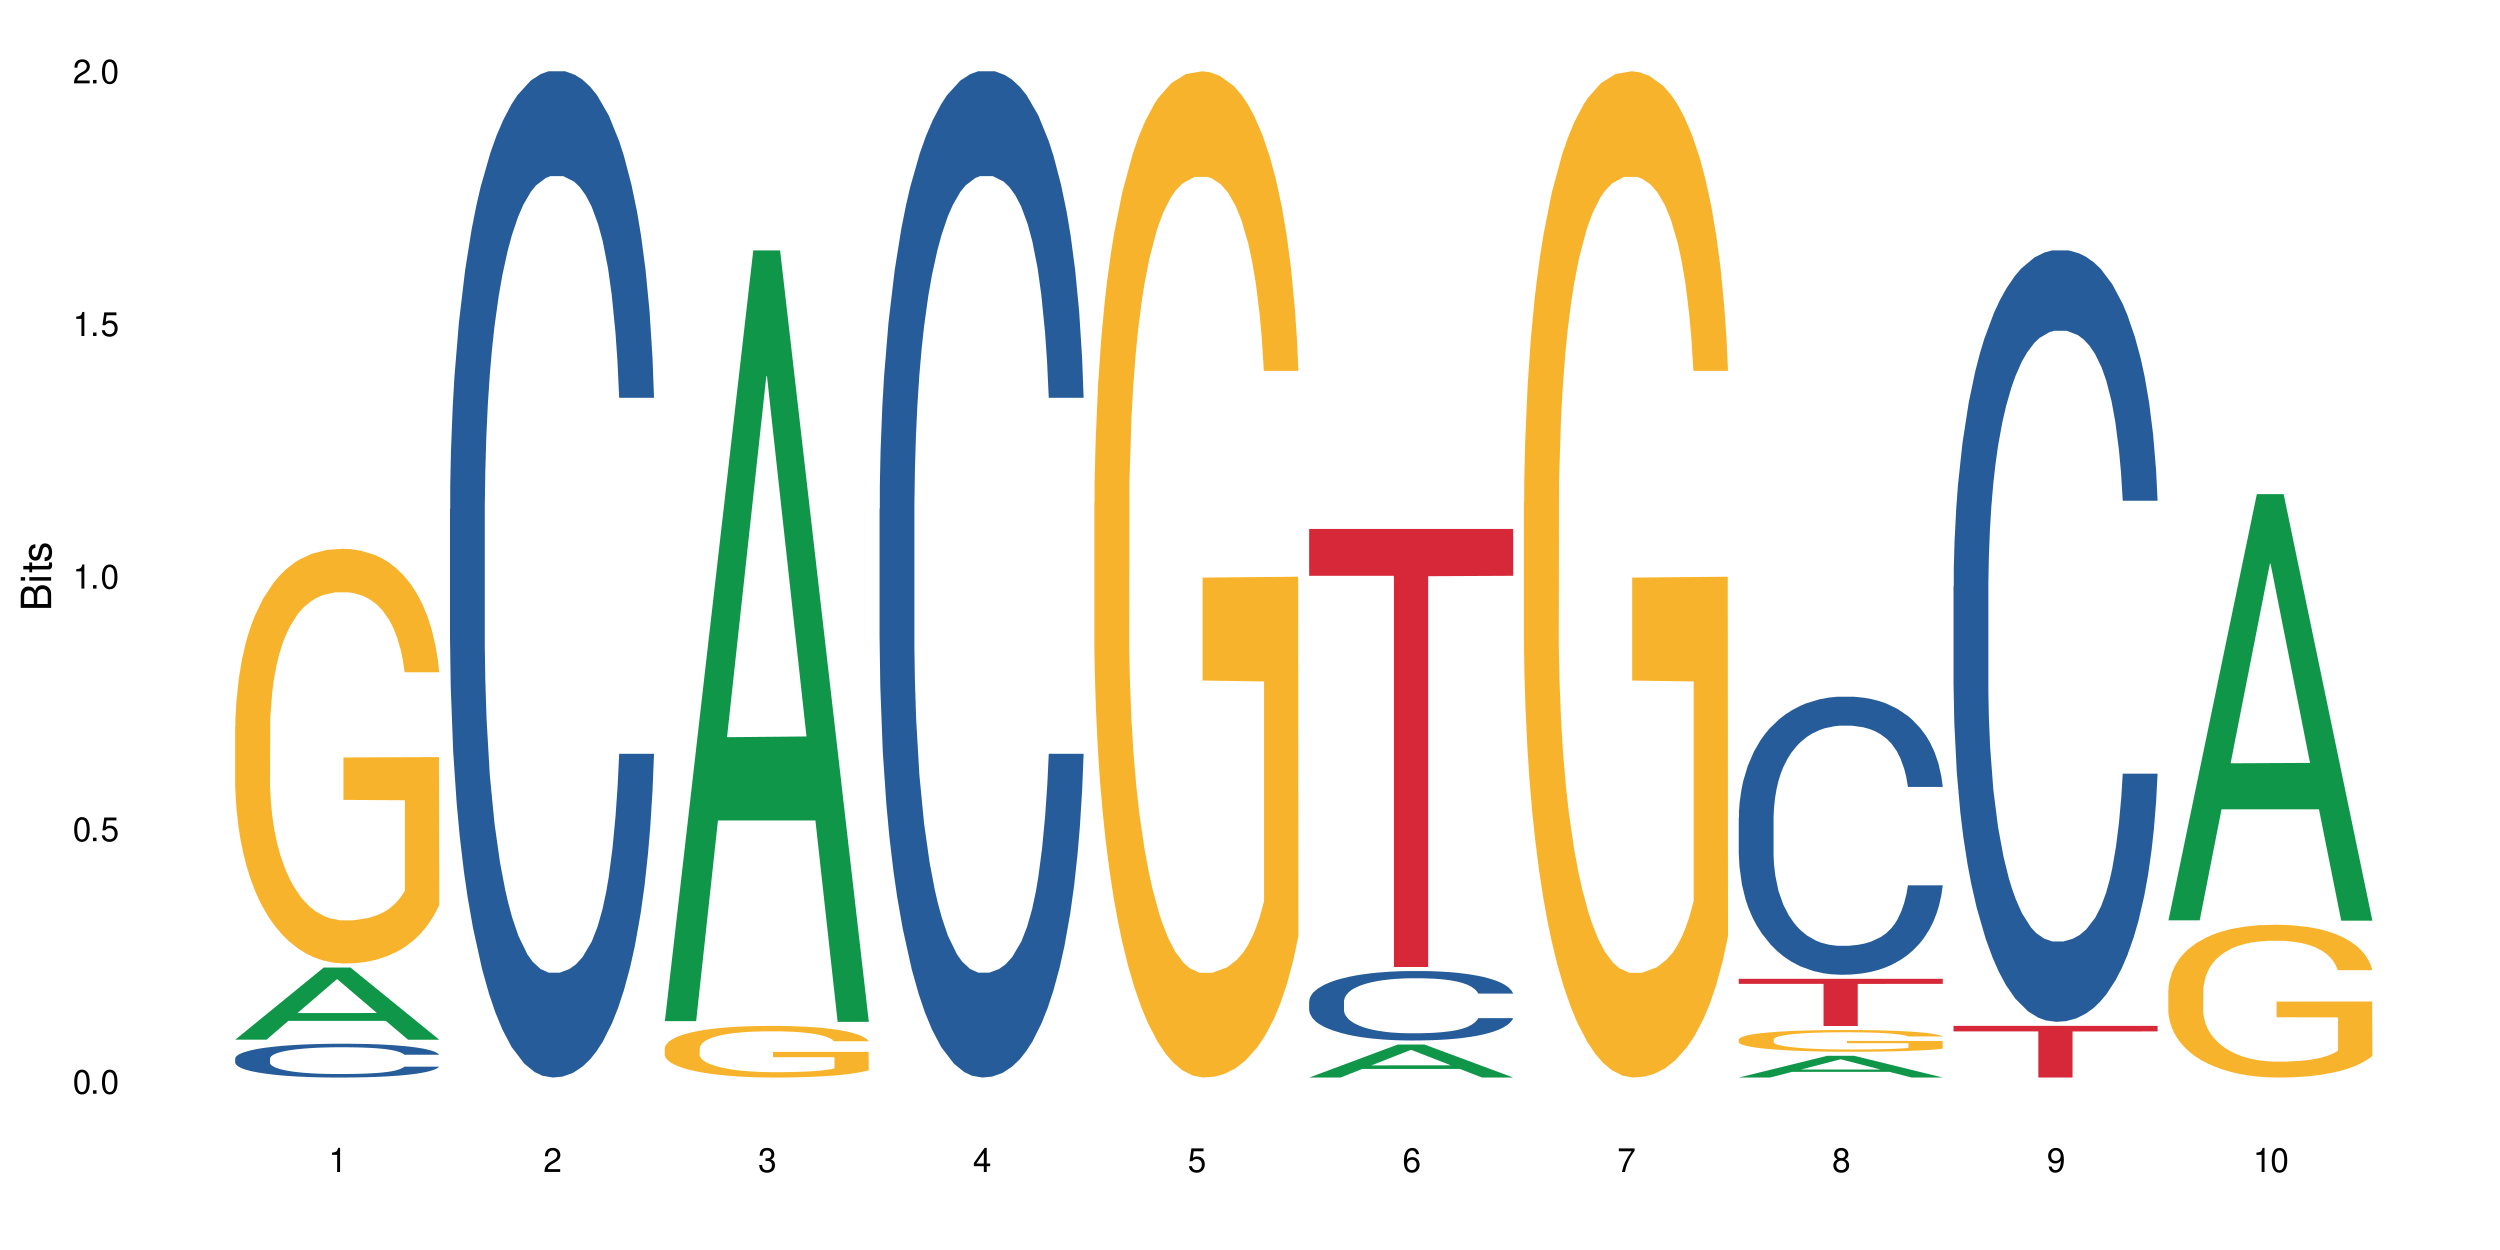 <?xml version="1.0" encoding="UTF-8"?>
<svg xmlns="http://www.w3.org/2000/svg" xmlns:xlink="http://www.w3.org/1999/xlink" width="720" height="360" viewBox="0 0 720 360">
<defs>
<g>
<g id="glyph-0-0">
</g>
<g id="glyph-0-1">
<path d="M 2.641 -6.938 C 2 -6.938 1.422 -6.656 1.078 -6.172 C 0.641 -5.562 0.406 -4.641 0.406 -3.359 C 0.406 -1.016 1.188 0.219 2.641 0.219 C 4.078 0.219 4.859 -1.016 4.859 -3.297 C 4.859 -4.641 4.656 -5.547 4.203 -6.172 C 3.844 -6.656 3.281 -6.938 2.641 -6.938 Z M 2.641 -6.188 C 3.547 -6.188 4 -5.25 4 -3.375 C 4 -1.406 3.562 -0.484 2.625 -0.484 C 1.734 -0.484 1.281 -1.438 1.281 -3.344 C 1.281 -5.25 1.734 -6.188 2.641 -6.188 Z M 2.641 -6.188 "/>
</g>
<g id="glyph-0-2">
<path d="M 1.828 -1 L 0.828 -1 L 0.828 0 L 1.828 0 Z M 1.828 -1 "/>
</g>
<g id="glyph-0-3">
<path d="M 4.562 -6.797 L 1.062 -6.797 L 0.547 -3.094 L 1.328 -3.094 C 1.719 -3.562 2.047 -3.734 2.578 -3.734 C 3.484 -3.734 4.062 -3.109 4.062 -2.094 C 4.062 -1.125 3.484 -0.531 2.578 -0.531 C 1.828 -0.531 1.375 -0.906 1.188 -1.672 L 0.328 -1.672 C 0.453 -1.109 0.547 -0.844 0.75 -0.594 C 1.125 -0.078 1.828 0.219 2.594 0.219 C 3.969 0.219 4.922 -0.781 4.922 -2.219 C 4.922 -3.562 4.031 -4.484 2.719 -4.484 C 2.25 -4.484 1.859 -4.359 1.469 -4.062 L 1.734 -5.969 L 4.562 -5.969 Z M 4.562 -6.797 "/>
</g>
<g id="glyph-0-4">
<path d="M 2.484 -4.938 L 2.484 0 L 3.328 0 L 3.328 -6.938 L 2.766 -6.938 C 2.469 -5.875 2.281 -5.734 0.984 -5.562 L 0.984 -4.938 Z M 2.484 -4.938 "/>
</g>
<g id="glyph-0-5">
<path d="M 4.859 -0.828 L 1.281 -0.828 C 1.359 -1.406 1.672 -1.781 2.5 -2.281 L 3.469 -2.828 C 4.406 -3.344 4.906 -4.062 4.906 -4.906 C 4.906 -5.484 4.672 -6.031 4.266 -6.406 C 3.859 -6.766 3.375 -6.938 2.719 -6.938 C 1.859 -6.938 1.219 -6.625 0.844 -6.031 C 0.609 -5.672 0.5 -5.234 0.484 -4.531 L 1.328 -4.531 C 1.359 -5.016 1.406 -5.281 1.531 -5.516 C 1.75 -5.938 2.188 -6.203 2.703 -6.203 C 3.469 -6.203 4.031 -5.641 4.031 -4.891 C 4.031 -4.344 3.719 -3.859 3.125 -3.516 L 2.234 -3 C 0.812 -2.172 0.406 -1.531 0.328 -0.016 L 4.859 -0.016 Z M 4.859 -0.828 "/>
</g>
<g id="glyph-0-6">
<path d="M 2.125 -3.188 L 2.578 -3.188 C 3.5 -3.188 3.984 -2.766 3.984 -1.922 C 3.984 -1.062 3.469 -0.531 2.594 -0.531 C 1.656 -0.531 1.203 -1 1.156 -2.016 L 0.312 -2.016 C 0.344 -1.453 0.438 -1.094 0.609 -0.781 C 0.953 -0.109 1.625 0.219 2.547 0.219 C 3.953 0.219 4.859 -0.625 4.859 -1.938 C 4.859 -2.828 4.516 -3.297 3.703 -3.594 C 4.344 -3.844 4.656 -4.328 4.656 -5.031 C 4.656 -6.219 3.875 -6.938 2.578 -6.938 C 1.203 -6.938 0.484 -6.172 0.453 -4.703 L 1.297 -4.703 C 1.312 -5.125 1.344 -5.359 1.453 -5.578 C 1.641 -5.969 2.062 -6.203 2.594 -6.203 C 3.344 -6.203 3.797 -5.75 3.797 -5 C 3.797 -4.516 3.609 -4.219 3.25 -4.047 C 3.016 -3.953 2.703 -3.922 2.125 -3.906 Z M 2.125 -3.188 "/>
</g>
<g id="glyph-0-7">
<path d="M 3.141 -1.672 L 3.141 0 L 3.984 0 L 3.984 -1.672 L 4.984 -1.672 L 4.984 -2.438 L 3.984 -2.438 L 3.984 -6.938 L 3.359 -6.938 L 0.266 -2.578 L 0.266 -1.672 Z M 3.141 -2.438 L 1 -2.438 L 3.141 -5.5 Z M 3.141 -2.438 "/>
</g>
<g id="glyph-0-8">
<path d="M 4.781 -5.125 C 4.609 -6.266 3.891 -6.938 2.844 -6.938 C 2.094 -6.938 1.422 -6.578 1.031 -5.953 C 0.594 -5.266 0.406 -4.422 0.406 -3.172 C 0.406 -2 0.578 -1.25 0.984 -0.641 C 1.359 -0.078 1.953 0.219 2.703 0.219 C 3.984 0.219 4.922 -0.75 4.922 -2.094 C 4.922 -3.375 4.062 -4.281 2.844 -4.281 C 2.172 -4.281 1.641 -4.031 1.281 -3.516 C 1.281 -5.234 1.828 -6.188 2.797 -6.188 C 3.391 -6.188 3.797 -5.797 3.938 -5.125 Z M 2.734 -3.531 C 3.547 -3.531 4.062 -2.953 4.062 -2.031 C 4.062 -1.156 3.484 -0.531 2.703 -0.531 C 1.922 -0.531 1.328 -1.188 1.328 -2.078 C 1.328 -2.938 1.906 -3.531 2.734 -3.531 Z M 2.734 -3.531 "/>
</g>
<g id="glyph-0-9">
<path d="M 4.984 -6.797 L 0.438 -6.797 L 0.438 -5.969 L 4.109 -5.969 C 2.5 -3.656 1.828 -2.234 1.328 0 L 2.219 0 C 2.594 -2.172 3.453 -4.047 4.984 -6.094 Z M 4.984 -6.797 "/>
</g>
<g id="glyph-0-10">
<path d="M 3.75 -3.656 C 4.469 -4.094 4.688 -4.438 4.688 -5.078 C 4.688 -6.172 3.844 -6.938 2.641 -6.938 C 1.438 -6.938 0.594 -6.172 0.594 -5.094 C 0.594 -4.438 0.812 -4.094 1.516 -3.656 C 0.734 -3.266 0.359 -2.703 0.359 -1.922 C 0.359 -0.656 1.281 0.219 2.641 0.219 C 3.984 0.219 4.922 -0.656 4.922 -1.922 C 4.922 -2.703 4.531 -3.266 3.75 -3.656 Z M 2.641 -6.188 C 3.359 -6.188 3.812 -5.75 3.812 -5.062 C 3.812 -4.406 3.344 -3.984 2.641 -3.984 C 1.922 -3.984 1.453 -4.406 1.453 -5.078 C 1.453 -5.75 1.922 -6.188 2.641 -6.188 Z M 2.641 -3.266 C 3.484 -3.266 4.062 -2.719 4.062 -1.906 C 4.062 -1.078 3.484 -0.531 2.625 -0.531 C 1.797 -0.531 1.219 -1.094 1.219 -1.906 C 1.219 -2.719 1.781 -3.266 2.641 -3.266 Z M 2.641 -3.266 "/>
</g>
<g id="glyph-0-11">
<path d="M 0.516 -1.578 C 0.672 -0.453 1.406 0.219 2.438 0.219 C 3.188 0.219 3.859 -0.141 4.266 -0.766 C 4.688 -1.453 4.891 -2.297 4.891 -3.547 C 4.891 -4.719 4.703 -5.453 4.312 -6.078 C 3.938 -6.641 3.344 -6.938 2.594 -6.938 C 1.297 -6.938 0.359 -5.969 0.359 -4.625 C 0.359 -3.344 1.234 -2.453 2.453 -2.453 C 3.094 -2.453 3.578 -2.672 4.016 -3.203 C 4 -1.484 3.469 -0.531 2.5 -0.531 C 1.906 -0.531 1.484 -0.906 1.359 -1.578 Z M 2.578 -6.203 C 3.375 -6.203 3.969 -5.531 3.969 -4.641 C 3.969 -3.797 3.391 -3.188 2.547 -3.188 C 1.734 -3.188 1.234 -3.766 1.234 -4.688 C 1.234 -5.562 1.797 -6.203 2.578 -6.203 Z M 2.578 -6.203 "/>
</g>
<g id="glyph-1-0">
</g>
<g id="glyph-1-1">
<path d="M 0 -0.953 L 0 -4.891 C 0 -5.719 -0.234 -6.344 -0.734 -6.797 C -1.188 -7.234 -1.812 -7.469 -2.5 -7.469 C -3.547 -7.469 -4.188 -7 -4.625 -5.875 C -4.984 -6.688 -5.625 -7.094 -6.531 -7.094 C -7.172 -7.094 -7.734 -6.859 -8.141 -6.391 C -8.562 -5.922 -8.75 -5.344 -8.75 -4.5 L -8.75 -0.953 Z M -4.984 -2.062 L -7.766 -2.062 L -7.766 -4.219 C -7.766 -4.844 -7.688 -5.203 -7.453 -5.5 C -7.219 -5.812 -6.859 -5.969 -6.375 -5.969 C -5.891 -5.969 -5.531 -5.812 -5.297 -5.5 C -5.062 -5.203 -4.984 -4.844 -4.984 -4.219 Z M -0.984 -2.062 L -4 -2.062 L -4 -4.781 C -4 -5.766 -3.438 -6.359 -2.484 -6.359 C -1.547 -6.359 -0.984 -5.766 -0.984 -4.781 Z M -0.984 -2.062 "/>
</g>
<g id="glyph-1-2">
<path d="M -6.281 -1.797 L -6.281 -0.797 L 0 -0.797 L 0 -1.797 Z M -8.75 -1.797 L -8.75 -0.797 L -7.484 -0.797 L -7.484 -1.797 Z M -8.75 -1.797 "/>
</g>
<g id="glyph-1-3">
<path d="M -6.281 -3.047 L -6.281 -2.016 L -8.016 -2.016 L -8.016 -1.016 L -6.281 -1.016 L -6.281 -0.172 L -5.469 -0.172 L -5.469 -1.016 L -0.719 -1.016 C -0.078 -1.016 0.281 -1.453 0.281 -2.234 C 0.281 -2.5 0.25 -2.719 0.188 -3.047 L -0.641 -3.047 C -0.609 -2.906 -0.594 -2.766 -0.594 -2.562 C -0.594 -2.141 -0.719 -2.016 -1.156 -2.016 L -5.469 -2.016 L -5.469 -3.047 Z M -6.281 -3.047 "/>
</g>
<g id="glyph-1-4">
<path d="M -4.531 -5.25 C -5.766 -5.25 -6.469 -4.422 -6.469 -2.969 C -6.469 -1.516 -5.719 -0.562 -4.547 -0.562 C -3.562 -0.562 -3.094 -1.062 -2.734 -2.562 L -2.516 -3.484 C -2.344 -4.188 -2.094 -4.469 -1.641 -4.469 C -1.047 -4.469 -0.641 -3.875 -0.641 -3 C -0.641 -2.453 -0.797 -2 -1.062 -1.75 C -1.25 -1.594 -1.422 -1.531 -1.875 -1.469 L -1.875 -0.406 C -0.422 -0.453 0.281 -1.266 0.281 -2.922 C 0.281 -4.5 -0.5 -5.516 -1.719 -5.516 C -2.656 -5.516 -3.172 -4.984 -3.469 -3.734 L -3.703 -2.766 C -3.891 -1.953 -4.156 -1.609 -4.594 -1.609 C -5.188 -1.609 -5.547 -2.125 -5.547 -2.938 C -5.547 -3.75 -5.203 -4.172 -4.531 -4.203 Z M -4.531 -5.25 "/>
</g>
</g>
</defs>
<rect x="-72" y="-36" width="864" height="432" fill="rgb(100%, 100%, 100%)" fill-opacity="1"/>
<path fill-rule="nonzero" fill="rgb(6.275%, 58.824%, 28.235%)" fill-opacity="1" d="M 67.73 299.418 L 67.793 299.398 L 93.223 278.656 L 100.945 278.656 L 126.5 299.438 L 117.52 299.438 L 111.117 294.012 L 83.051 294.012 L 76.773 299.418 L 67.73 299.418 L 85.75 291.77 L 108.543 291.75 L 97.176 282.051 L 97.051 282.031 L 96.926 282.09 L 85.688 291.75 L 85.75 291.77 Z M 67.73 299.418 "/>
<path fill-rule="nonzero" fill="rgb(14.51%, 36.078%, 60%)" fill-opacity="1" d="M 67.73 304.836 L 67.801 304.828 L 67.801 304.613 L 68.02 304.273 L 68.52 303.848 L 69.02 303.555 L 70.312 303.031 L 72.102 302.523 L 73.965 302.133 L 75.328 301.898 L 76.547 301.723 L 79.34 301.395 L 81.133 301.223 L 83.066 301.074 L 85.434 300.922 L 87.152 300.832 L 91.023 300.691 L 93.891 300.629 L 96.113 300.602 L 100.914 300.602 L 103.781 300.637 L 105.859 300.68 L 108.152 300.754 L 110.086 300.832 L 113.457 301.027 L 116.465 301.277 L 117.828 301.418 L 119.977 301.695 L 121.625 301.961 L 122.773 302.195 L 124.062 302.523 L 125.207 302.922 L 126.07 303.375 L 126.5 303.758 L 116.465 303.758 L 115.965 303.402 L 115.391 303.129 L 114.316 302.762 L 113.238 302.504 L 111.734 302.246 L 110.375 302.078 L 108.512 301.91 L 106.863 301.801 L 105.141 301.723 L 103.492 301.668 L 100.34 301.617 L 96.684 301.617 L 95.324 301.633 L 92.527 301.703 L 91.023 301.766 L 88.871 301.891 L 87.367 302.008 L 85.578 302.184 L 84.359 302.336 L 82.852 302.566 L 81.777 302.773 L 80.559 303.066 L 79.844 303.289 L 79.199 303.535 L 78.625 303.832 L 78.195 304.141 L 77.906 304.469 L 77.766 304.789 L 77.766 306.168 L 77.906 306.488 L 78.266 306.863 L 79.199 307.406 L 80.559 307.879 L 82.137 308.25 L 83.641 308.52 L 84.5 308.641 L 85.648 308.785 L 87.441 308.961 L 90.02 309.141 L 91.523 309.211 L 93.816 309.281 L 96.184 309.32 L 99.336 309.32 L 102.133 309.281 L 103.996 309.238 L 105.93 309.168 L 108.582 309.016 L 110.23 308.875 L 111.664 308.703 L 112.738 308.535 L 113.457 308.395 L 114.531 308.117 L 115.391 307.816 L 116.035 307.504 L 116.465 307.203 L 126.5 307.203 L 126.07 307.559 L 125.422 307.902 L 124.777 308.16 L 123.777 308.473 L 122.629 308.75 L 120.98 309.059 L 119.617 309.266 L 117.828 309.488 L 116.18 309.656 L 114.387 309.809 L 111.734 309.984 L 110.016 310.074 L 108.152 310.156 L 105.93 310.227 L 103.137 310.289 L 100.125 310.324 L 97.328 310.332 L 94.32 310.316 L 92.098 310.277 L 89.16 310.199 L 85.504 310.039 L 82.852 309.871 L 80.773 309.699 L 78.984 309.523 L 76.977 309.281 L 74.395 308.891 L 72.82 308.59 L 71.746 308.34 L 70.527 307.992 L 69.664 307.684 L 68.664 307.184 L 67.945 306.551 L 67.73 306.062 Z M 67.73 304.836 "/>
<path fill-rule="nonzero" fill="rgb(96.863%, 70.196%, 16.863%)" fill-opacity="1" d="M 67.73 209.207 L 67.801 209.098 L 67.801 206.914 L 68.09 202.008 L 68.805 195.242 L 69.738 189.68 L 70.742 185.316 L 71.387 183.023 L 72.461 179.754 L 73.395 177.352 L 75.758 172.445 L 78.77 167.863 L 80.418 165.898 L 82.281 164.043 L 84.93 161.973 L 86.148 161.207 L 89.875 159.461 L 94.105 158.371 L 98.762 158.043 L 100.914 158.152 L 103.852 158.59 L 107.863 159.789 L 110.16 160.879 L 111.949 161.973 L 113.812 163.391 L 116.105 165.57 L 118.258 168.188 L 119.977 170.809 L 121.695 174.078 L 123.129 177.57 L 124.348 181.391 L 125.422 185.969 L 126.07 189.789 L 126.5 193.605 L 116.535 193.605 L 115.965 189.789 L 115.32 186.844 L 114.242 183.242 L 113.168 180.625 L 112.094 178.551 L 110.086 175.715 L 108.367 173.973 L 106.215 172.445 L 104.137 171.461 L 101.773 170.809 L 100.34 170.59 L 96.543 170.59 L 93.102 171.352 L 91.094 172.227 L 89.66 173.098 L 87.656 174.734 L 86.438 176.043 L 85.719 176.918 L 83.57 180.297 L 82.137 183.352 L 81.348 185.426 L 80.344 188.699 L 79.629 191.645 L 78.84 196.008 L 78.41 199.277 L 77.836 206.695 L 77.766 226.332 L 77.98 230.477 L 78.41 234.949 L 78.984 238.879 L 79.844 243.023 L 80.703 246.188 L 82.207 250.441 L 83.496 253.277 L 84.5 255.133 L 86.438 258.078 L 87.227 259.059 L 89.09 261.023 L 91.023 262.551 L 93.387 263.859 L 95.18 264.512 L 98.047 265.059 L 101.703 265.059 L 106 264.402 L 108.727 263.531 L 110.59 262.656 L 111.809 261.895 L 113.312 260.695 L 114.387 259.605 L 115.391 258.402 L 116.609 256.551 L 116.609 230.477 L 98.906 230.367 L 98.906 218.152 L 126.426 218.043 L 126.5 260.695 L 124.992 263.641 L 123.129 266.477 L 121.34 268.656 L 119.477 270.512 L 116.824 272.586 L 114.672 273.895 L 111.375 275.422 L 108.367 276.402 L 105.215 277.059 L 102.418 277.383 L 99.121 277.492 L 96.184 277.277 L 93.031 276.621 L 90.52 275.75 L 88.227 274.656 L 85.934 273.238 L 83.066 270.949 L 81.203 269.094 L 79.27 266.805 L 77.336 264.074 L 75.613 261.129 L 74.469 258.84 L 73.32 256.223 L 72.102 252.949 L 70.957 249.242 L 70.098 245.859 L 69.309 242.039 L 68.734 238.441 L 68.16 233.531 L 67.875 229.605 L 67.73 226.223 Z M 67.73 209.207 "/>
<path fill-rule="nonzero" fill="rgb(14.51%, 36.078%, 60%)" fill-opacity="1" d="M 129.594 146.621 L 129.664 146.355 L 129.664 140 L 129.879 129.934 L 130.379 117.215 L 130.883 108.477 L 132.172 92.844 L 133.965 77.746 L 135.828 66.09 L 137.188 59.203 L 138.406 53.902 L 141.203 44.102 L 142.992 39.07 L 144.93 34.566 L 147.293 30.062 L 149.016 27.414 L 152.883 23.176 L 155.75 21.32 L 157.973 20.527 L 162.773 20.527 L 165.641 21.586 L 167.719 22.91 L 170.012 25.031 L 171.949 27.414 L 175.316 33.242 L 178.324 40.66 L 179.688 44.898 L 181.836 53.109 L 183.484 61.055 L 184.633 67.945 L 185.922 77.746 L 187.07 89.668 L 187.93 103.176 L 188.359 114.566 L 178.324 114.566 L 177.824 103.973 L 177.25 95.758 L 176.176 84.898 L 175.102 77.215 L 173.598 69.535 L 172.234 64.5 L 170.371 59.469 L 168.723 56.289 L 167.004 53.902 L 165.355 52.316 L 162.199 50.727 L 158.547 50.727 L 157.184 51.254 L 154.391 53.375 L 152.883 55.23 L 150.734 58.938 L 149.23 62.383 L 147.438 67.68 L 146.219 72.184 L 144.715 79.07 L 143.641 85.164 L 142.422 93.906 L 141.703 100.527 L 141.059 107.945 L 140.484 116.688 L 140.055 125.957 L 139.77 135.762 L 139.625 145.297 L 139.625 186.355 L 139.77 195.895 L 140.129 207.02 L 141.059 223.18 L 142.422 237.219 L 143.996 248.344 L 145.504 256.293 L 146.363 260 L 147.508 264.238 L 149.301 269.535 L 151.879 274.836 L 153.387 276.953 L 155.68 279.074 L 158.043 280.133 L 161.199 280.133 L 163.992 279.074 L 165.855 277.75 L 167.789 275.629 L 170.441 271.125 L 172.09 266.887 L 173.523 261.855 L 174.598 256.82 L 175.316 252.582 L 176.391 244.371 L 177.25 235.363 L 177.895 226.094 L 178.324 217.086 L 188.359 217.086 L 187.93 227.684 L 187.285 238.012 L 186.641 245.695 L 185.637 254.969 L 184.488 263.18 L 182.84 272.449 L 181.48 278.543 L 179.688 285.168 L 178.039 290.199 L 176.246 294.703 L 173.598 300 L 171.875 302.648 L 170.012 305.035 L 167.789 307.152 L 164.996 309.008 L 161.984 310.066 L 159.191 310.332 L 156.18 309.801 L 153.957 308.742 L 151.02 306.359 L 147.367 301.59 L 144.715 296.559 L 142.637 291.523 L 140.844 286.227 L 138.836 279.074 L 136.258 267.418 L 134.68 258.41 L 133.605 250.992 L 132.387 240.664 L 131.527 231.391 L 130.523 216.555 L 129.809 197.746 L 129.594 183.18 Z M 129.594 146.621 "/>
<path fill-rule="nonzero" fill="rgb(6.275%, 58.824%, 28.235%)" fill-opacity="1" d="M 191.453 294.086 L 191.516 293.875 L 216.945 72.117 L 224.668 72.117 L 250.219 294.293 L 241.242 294.293 L 234.84 236.301 L 206.773 236.301 L 200.492 294.086 L 191.453 294.086 L 209.473 212.309 L 232.266 212.102 L 220.898 108.418 L 220.773 108.211 L 220.648 108.836 L 209.41 212.102 L 209.473 212.309 Z M 191.453 294.086 "/>
<path fill-rule="nonzero" fill="rgb(96.863%, 70.196%, 16.863%)" fill-opacity="1" d="M 191.453 301.828 L 191.523 301.816 L 191.523 301.543 L 191.812 300.934 L 192.527 300.09 L 193.461 299.398 L 194.461 298.855 L 195.109 298.57 L 196.184 298.16 L 197.113 297.863 L 199.48 297.25 L 202.488 296.68 L 204.137 296.438 L 206 296.207 L 208.652 295.945 L 209.871 295.852 L 213.598 295.633 L 217.828 295.5 L 222.484 295.457 L 224.637 295.473 L 227.574 295.527 L 231.586 295.676 L 233.879 295.812 L 235.672 295.945 L 237.535 296.125 L 239.828 296.395 L 241.98 296.723 L 243.699 297.047 L 245.418 297.453 L 246.852 297.891 L 248.07 298.363 L 249.145 298.934 L 249.789 299.41 L 250.219 299.887 L 240.258 299.887 L 239.684 299.41 L 239.039 299.043 L 237.965 298.598 L 236.891 298.27 L 235.816 298.012 L 233.809 297.66 L 232.09 297.441 L 229.938 297.25 L 227.859 297.129 L 225.496 297.047 L 224.062 297.02 L 220.262 297.02 L 216.824 297.117 L 214.816 297.223 L 213.383 297.332 L 211.375 297.535 L 210.156 297.699 L 209.441 297.809 L 207.293 298.23 L 205.859 298.609 L 205.07 298.867 L 204.066 299.273 L 203.348 299.641 L 202.562 300.184 L 202.133 300.594 L 201.559 301.516 L 201.484 303.961 L 201.703 304.477 L 202.133 305.035 L 202.703 305.523 L 203.566 306.039 L 204.426 306.434 L 205.93 306.965 L 207.219 307.316 L 208.223 307.547 L 210.156 307.914 L 210.945 308.035 L 212.809 308.281 L 214.746 308.473 L 217.109 308.633 L 218.902 308.715 L 221.77 308.785 L 225.422 308.785 L 229.723 308.703 L 232.445 308.594 L 234.309 308.484 L 235.527 308.391 L 237.035 308.242 L 238.109 308.105 L 239.113 307.957 L 240.332 307.723 L 240.332 304.477 L 222.629 304.465 L 222.629 302.941 L 250.148 302.93 L 250.219 308.242 L 248.715 308.605 L 246.852 308.961 L 245.059 309.23 L 243.195 309.465 L 240.547 309.723 L 238.395 309.883 L 235.098 310.074 L 232.09 310.195 L 228.934 310.277 L 226.141 310.32 L 222.844 310.332 L 219.906 310.305 L 216.75 310.223 L 214.242 310.113 L 211.949 309.98 L 209.656 309.801 L 206.789 309.516 L 204.926 309.285 L 202.992 309 L 201.055 308.66 L 199.336 308.293 L 198.191 308.008 L 197.043 307.684 L 195.824 307.277 L 194.68 306.812 L 193.816 306.395 L 193.031 305.918 L 192.457 305.469 L 191.883 304.859 L 191.598 304.367 L 191.453 303.949 Z M 191.453 301.828 "/>
<path fill-rule="nonzero" fill="rgb(14.51%, 36.078%, 60%)" fill-opacity="1" d="M 253.312 146.621 L 253.387 146.355 L 253.387 140 L 253.602 129.934 L 254.102 117.215 L 254.605 108.477 L 255.895 92.844 L 257.684 77.746 L 259.547 66.09 L 260.91 59.203 L 262.129 53.902 L 264.922 44.102 L 266.715 39.07 L 268.652 34.566 L 271.016 30.062 L 272.734 27.414 L 276.605 23.176 L 279.473 21.32 L 281.695 20.527 L 286.496 20.527 L 289.363 21.586 L 291.441 22.91 L 293.734 25.031 L 295.668 27.414 L 299.039 33.242 L 302.047 40.66 L 303.41 44.898 L 305.559 53.109 L 307.207 61.055 L 308.355 67.945 L 309.645 77.746 L 310.793 89.668 L 311.652 103.176 L 312.082 114.566 L 302.047 114.566 L 301.547 103.973 L 300.973 95.758 L 299.898 84.898 L 298.824 77.215 L 297.316 69.535 L 295.957 64.5 L 294.094 59.469 L 292.445 56.289 L 290.723 53.902 L 289.074 52.316 L 285.922 50.727 L 282.266 50.727 L 280.906 51.254 L 278.109 53.375 L 276.605 55.23 L 274.457 58.938 L 272.949 62.383 L 271.16 67.68 L 269.941 72.184 L 268.434 79.07 L 267.359 85.164 L 266.141 93.906 L 265.426 100.527 L 264.781 107.945 L 264.207 116.688 L 263.777 125.957 L 263.492 135.762 L 263.348 145.297 L 263.348 186.355 L 263.492 195.895 L 263.848 207.02 L 264.781 223.18 L 266.141 237.219 L 267.719 248.344 L 269.223 256.293 L 270.082 260 L 271.23 264.238 L 273.023 269.535 L 275.602 274.836 L 277.105 276.953 L 279.402 279.074 L 281.766 280.133 L 284.918 280.133 L 287.715 279.074 L 289.578 277.75 L 291.512 275.629 L 294.164 271.125 L 295.812 266.887 L 297.246 261.855 L 298.32 256.82 L 299.039 252.582 L 300.113 244.371 L 300.973 235.363 L 301.617 226.094 L 302.047 217.086 L 312.082 217.086 L 311.652 227.684 L 311.008 238.012 L 310.363 245.695 L 309.359 254.969 L 308.211 263.18 L 306.562 272.449 L 305.203 278.543 L 303.41 285.168 L 301.762 290.199 L 299.969 294.703 L 297.316 300 L 295.598 302.648 L 293.734 305.035 L 291.512 307.152 L 288.719 309.008 L 285.707 310.066 L 282.914 310.332 L 279.902 309.801 L 277.68 308.742 L 274.742 306.359 L 271.086 301.59 L 268.434 296.559 L 266.355 291.523 L 264.566 286.227 L 262.559 279.074 L 259.98 267.418 L 258.402 258.41 L 257.328 250.992 L 256.109 240.664 L 255.25 231.391 L 254.246 216.555 L 253.527 197.746 L 253.312 183.18 Z M 253.312 146.621 "/>
<path fill-rule="nonzero" fill="rgb(96.863%, 70.196%, 16.863%)" fill-opacity="1" d="M 315.176 144.652 L 315.246 144.387 L 315.246 139.094 L 315.531 127.184 L 316.25 110.777 L 317.18 97.277 L 318.184 86.691 L 318.828 81.133 L 319.906 73.195 L 320.836 67.371 L 323.203 55.461 L 326.211 44.348 L 327.859 39.582 L 329.723 35.082 L 332.375 30.055 L 333.594 28.203 L 337.32 23.965 L 341.547 21.32 L 346.207 20.527 L 348.355 20.789 L 351.297 21.848 L 355.309 24.762 L 357.602 27.406 L 359.395 30.055 L 361.258 33.496 L 363.551 38.789 L 365.699 45.141 L 367.422 51.492 L 369.141 59.43 L 370.574 67.902 L 371.793 77.164 L 372.867 88.281 L 373.512 97.543 L 373.941 106.805 L 363.98 106.805 L 363.406 97.543 L 362.762 90.398 L 361.688 81.664 L 360.613 75.312 L 359.535 70.281 L 357.531 63.402 L 355.809 59.168 L 353.66 55.461 L 351.582 53.078 L 349.215 51.492 L 347.785 50.961 L 343.984 50.961 L 340.547 52.816 L 338.539 54.934 L 337.105 57.051 L 335.098 61.02 L 333.879 64.195 L 333.164 66.312 L 331.012 74.516 L 329.578 81.93 L 328.793 86.957 L 327.789 94.898 L 327.07 102.043 L 326.281 112.629 L 325.852 120.57 L 325.281 138.566 L 325.207 186.207 L 325.422 196.262 L 325.852 207.113 L 326.426 216.641 L 327.285 226.699 L 328.145 234.375 L 329.652 244.695 L 330.941 251.578 L 331.945 256.078 L 333.879 263.223 L 334.668 265.605 L 336.531 270.367 L 338.465 274.074 L 340.832 277.25 L 342.625 278.836 L 345.488 280.16 L 349.145 280.16 L 353.445 278.574 L 356.168 276.457 L 358.031 274.34 L 359.25 272.484 L 360.754 269.574 L 361.832 266.926 L 362.832 264.016 L 364.051 259.516 L 364.051 196.262 L 346.352 195.996 L 346.352 166.355 L 373.871 166.09 L 373.941 269.574 L 372.438 276.719 L 370.574 283.602 L 368.781 288.895 L 366.918 293.395 L 364.266 298.422 L 362.117 301.598 L 358.82 305.305 L 355.809 307.688 L 352.656 309.273 L 349.863 310.066 L 346.566 310.332 L 343.625 309.805 L 340.473 308.215 L 337.965 306.098 L 335.672 303.453 L 333.379 300.012 L 330.512 294.453 L 328.648 289.953 L 326.715 284.395 L 324.777 277.777 L 323.059 270.633 L 321.91 265.074 L 320.766 258.723 L 319.547 250.781 L 318.398 241.785 L 317.539 233.578 L 316.75 224.316 L 316.18 215.582 L 315.605 203.672 L 315.316 194.145 L 315.176 185.941 Z M 315.176 144.652 "/>
<path fill-rule="nonzero" fill="rgb(6.275%, 58.824%, 28.235%)" fill-opacity="1" d="M 377.035 310.324 L 377.098 310.316 L 402.527 300.832 L 410.25 300.832 L 435.805 310.332 L 426.824 310.332 L 420.422 307.852 L 392.355 307.852 L 386.078 310.324 L 377.035 310.324 L 395.055 306.828 L 417.848 306.816 L 406.48 302.383 L 406.355 302.375 L 406.23 302.402 L 394.992 306.816 L 395.055 306.828 Z M 377.035 310.324 "/>
<path fill-rule="nonzero" fill="rgb(14.51%, 36.078%, 60%)" fill-opacity="1" d="M 377.035 288.367 L 377.105 288.348 L 377.105 287.91 L 377.32 287.215 L 377.824 286.336 L 378.324 285.734 L 379.617 284.652 L 381.406 283.613 L 383.27 282.809 L 384.633 282.332 L 385.852 281.965 L 388.645 281.289 L 390.438 280.941 L 392.371 280.633 L 394.738 280.32 L 396.457 280.137 L 400.328 279.844 L 403.195 279.715 L 405.414 279.66 L 410.219 279.66 L 413.086 279.734 L 415.164 279.828 L 417.457 279.973 L 419.391 280.137 L 422.758 280.539 L 425.77 281.051 L 427.133 281.344 L 429.281 281.91 L 430.93 282.461 L 432.078 282.934 L 433.367 283.613 L 434.512 284.434 L 435.375 285.367 L 435.805 286.152 L 425.77 286.152 L 425.27 285.422 L 424.695 284.855 L 423.621 284.105 L 422.543 283.574 L 421.039 283.047 L 419.68 282.699 L 417.816 282.352 L 416.168 282.129 L 414.445 281.965 L 412.797 281.855 L 409.645 281.746 L 405.988 281.746 L 404.629 281.781 L 401.832 281.93 L 400.328 282.059 L 398.176 282.312 L 396.672 282.551 L 394.879 282.918 L 393.664 283.227 L 392.156 283.703 L 391.082 284.125 L 389.863 284.727 L 389.148 285.184 L 388.504 285.695 L 387.93 286.301 L 387.5 286.941 L 387.211 287.617 L 387.07 288.273 L 387.07 291.109 L 387.211 291.77 L 387.57 292.535 L 388.504 293.652 L 389.863 294.621 L 391.441 295.391 L 392.945 295.938 L 393.805 296.191 L 394.953 296.484 L 396.742 296.852 L 399.324 297.219 L 400.828 297.363 L 403.121 297.512 L 405.488 297.582 L 408.641 297.582 L 411.438 297.512 L 413.301 297.418 L 415.234 297.273 L 417.887 296.961 L 419.535 296.668 L 420.969 296.32 L 422.043 295.973 L 422.758 295.68 L 423.836 295.113 L 424.695 294.492 L 425.34 293.852 L 425.77 293.23 L 435.805 293.23 L 435.375 293.961 L 434.727 294.676 L 434.082 295.207 L 433.078 295.848 L 431.934 296.414 L 430.285 297.055 L 428.922 297.473 L 427.133 297.93 L 425.484 298.277 L 423.691 298.59 L 421.039 298.953 L 419.32 299.137 L 417.457 299.301 L 415.234 299.449 L 412.438 299.578 L 409.43 299.648 L 406.633 299.668 L 403.625 299.633 L 401.402 299.559 L 398.465 299.395 L 394.809 299.062 L 392.156 298.719 L 390.078 298.371 L 388.289 298.004 L 386.281 297.512 L 383.699 296.707 L 382.125 296.082 L 381.047 295.57 L 379.832 294.859 L 378.969 294.219 L 377.969 293.195 L 377.25 291.895 L 377.035 290.891 Z M 377.035 288.367 "/>
<path fill-rule="nonzero" fill="rgb(83.922%, 15.686%, 22.353%)" fill-opacity="1" d="M 377.035 152.324 L 435.805 152.324 L 435.805 165.828 L 411.312 165.949 L 411.312 278.496 L 401.457 278.496 L 401.457 166.066 L 401.312 165.828 L 377.035 165.828 Z M 377.035 152.324 "/>
<path fill-rule="nonzero" fill="rgb(96.863%, 70.196%, 16.863%)" fill-opacity="1" d="M 438.895 144.652 L 438.969 144.387 L 438.969 139.094 L 439.254 127.184 L 439.973 110.777 L 440.902 97.277 L 441.906 86.691 L 442.551 81.133 L 443.625 73.195 L 444.559 67.371 L 446.922 55.461 L 449.934 44.348 L 451.582 39.582 L 453.445 35.082 L 456.098 30.055 L 457.316 28.203 L 461.043 23.965 L 465.27 21.32 L 469.93 20.527 L 472.078 20.789 L 475.016 21.848 L 479.031 24.762 L 481.324 27.406 L 483.117 30.055 L 484.98 33.496 L 487.273 38.789 L 489.422 45.141 L 491.141 51.492 L 492.863 59.43 L 494.297 67.902 L 495.516 77.164 L 496.59 88.281 L 497.234 97.543 L 497.664 106.805 L 487.703 106.805 L 487.129 97.543 L 486.484 90.398 L 485.41 81.664 L 484.332 75.312 L 483.258 70.281 L 481.254 63.402 L 479.531 59.168 L 477.383 55.461 L 475.305 53.078 L 472.938 51.492 L 471.504 50.961 L 467.707 50.961 L 464.266 52.816 L 462.262 54.934 L 460.828 57.051 L 458.82 61.02 L 457.602 64.195 L 456.887 66.312 L 454.734 74.516 L 453.301 81.93 L 452.512 86.957 L 451.512 94.898 L 450.793 102.043 L 450.004 112.629 L 449.574 120.57 L 449 138.566 L 448.93 186.207 L 449.145 196.262 L 449.574 207.113 L 450.148 216.641 L 451.008 226.699 L 451.867 234.375 L 453.375 244.695 L 454.664 251.578 L 455.668 256.078 L 457.602 263.223 L 458.391 265.605 L 460.254 270.367 L 462.188 274.074 L 464.555 277.25 L 466.344 278.836 L 469.211 280.16 L 472.867 280.16 L 477.168 278.574 L 479.891 276.457 L 481.754 274.34 L 482.973 272.484 L 484.477 269.574 L 485.551 266.926 L 486.555 264.016 L 487.773 259.516 L 487.773 196.262 L 470.07 195.996 L 470.07 166.355 L 497.594 166.09 L 497.664 269.574 L 496.16 276.719 L 494.297 283.602 L 492.504 288.895 L 490.641 293.395 L 487.988 298.422 L 485.84 301.598 L 482.543 305.305 L 479.531 307.688 L 476.379 309.273 L 473.582 310.066 L 470.285 310.332 L 467.348 309.805 L 464.195 308.215 L 461.688 306.098 L 459.395 303.453 L 457.102 300.012 L 454.234 294.453 L 452.371 289.953 L 450.434 284.395 L 448.5 277.777 L 446.781 270.633 L 445.633 265.074 L 444.484 258.723 L 443.27 250.781 L 442.121 241.785 L 441.262 233.578 L 440.473 224.316 L 439.898 215.582 L 439.328 203.672 L 439.039 194.145 L 438.895 185.941 Z M 438.895 144.652 "/>
<path fill-rule="nonzero" fill="rgb(6.275%, 58.824%, 28.235%)" fill-opacity="1" d="M 500.758 310.328 L 500.82 310.32 L 526.25 304.07 L 533.973 304.07 L 559.523 310.332 L 550.547 310.332 L 544.141 308.699 L 516.078 308.699 L 509.797 310.328 L 500.758 310.328 L 518.777 308.023 L 541.566 308.016 L 530.203 305.094 L 530.078 305.086 L 529.953 305.105 L 518.715 308.016 L 518.777 308.023 Z M 500.758 310.328 "/>
<path fill-rule="nonzero" fill="rgb(14.51%, 36.078%, 60%)" fill-opacity="1" d="M 500.758 235.5 L 500.828 235.426 L 500.828 233.668 L 501.043 230.887 L 501.547 227.375 L 502.047 224.957 L 503.336 220.641 L 505.129 216.465 L 506.992 213.246 L 508.355 211.344 L 509.57 209.879 L 512.367 207.168 L 514.16 205.777 L 516.094 204.535 L 518.461 203.289 L 520.18 202.559 L 524.051 201.387 L 526.914 200.875 L 529.137 200.656 L 533.938 200.656 L 536.805 200.949 L 538.883 201.312 L 541.18 201.898 L 543.113 202.559 L 546.48 204.168 L 549.492 206.219 L 550.852 207.391 L 553.004 209.66 L 554.652 211.855 L 555.797 213.758 L 557.09 216.465 L 558.234 219.762 L 559.094 223.492 L 559.523 226.641 L 549.492 226.641 L 548.988 223.715 L 548.418 221.445 L 547.34 218.441 L 546.266 216.32 L 544.762 214.195 L 543.398 212.805 L 541.535 211.414 L 539.887 210.535 L 538.168 209.879 L 536.52 209.438 L 533.367 209 L 529.711 209 L 528.348 209.145 L 525.555 209.73 L 524.051 210.246 L 521.898 211.27 L 520.395 212.219 L 518.602 213.684 L 517.383 214.93 L 515.879 216.832 L 514.805 218.516 L 513.586 220.934 L 512.867 222.762 L 512.223 224.812 L 511.652 227.227 L 511.219 229.789 L 510.934 232.496 L 510.789 235.133 L 510.789 246.48 L 510.934 249.113 L 511.293 252.188 L 512.223 256.652 L 513.586 260.535 L 515.164 263.609 L 516.668 265.805 L 517.527 266.828 L 518.676 268 L 520.465 269.465 L 523.047 270.93 L 524.551 271.516 L 526.844 272.102 L 529.211 272.395 L 532.363 272.395 L 535.156 272.102 L 537.02 271.734 L 538.957 271.148 L 541.609 269.902 L 543.258 268.734 L 544.691 267.34 L 545.766 265.949 L 546.48 264.781 L 547.555 262.512 L 548.418 260.023 L 549.062 257.461 L 549.492 254.969 L 559.523 254.969 L 559.094 257.898 L 558.449 260.754 L 557.805 262.875 L 556.801 265.438 L 555.656 267.707 L 554.008 270.27 L 552.645 271.953 L 550.852 273.785 L 549.203 275.176 L 547.414 276.418 L 544.762 277.883 L 543.043 278.613 L 541.18 279.273 L 538.957 279.859 L 536.16 280.371 L 533.152 280.664 L 530.355 280.738 L 527.348 280.59 L 525.125 280.297 L 522.188 279.641 L 518.531 278.32 L 515.879 276.93 L 513.801 275.539 L 512.008 274.078 L 510.004 272.102 L 507.422 268.879 L 505.844 266.391 L 504.77 264.34 L 503.551 261.484 L 502.691 258.922 L 501.688 254.824 L 500.973 249.625 L 500.758 245.602 Z M 500.758 235.5 "/>
<path fill-rule="nonzero" fill="rgb(96.863%, 70.196%, 16.863%)" fill-opacity="1" d="M 500.758 299.324 L 500.828 299.32 L 500.828 299.207 L 501.117 298.949 L 501.832 298.594 L 502.766 298.301 L 503.766 298.074 L 504.414 297.953 L 505.488 297.781 L 506.418 297.656 L 508.785 297.398 L 511.793 297.16 L 513.441 297.055 L 515.305 296.957 L 517.957 296.848 L 519.176 296.809 L 522.902 296.719 L 527.133 296.66 L 531.789 296.645 L 533.938 296.648 L 536.879 296.672 L 540.891 296.734 L 543.184 296.793 L 544.977 296.848 L 546.84 296.922 L 549.133 297.039 L 551.281 297.176 L 553.004 297.312 L 554.723 297.484 L 556.156 297.668 L 557.375 297.867 L 558.449 298.109 L 559.094 298.309 L 559.523 298.508 L 549.562 298.508 L 548.988 298.309 L 548.344 298.152 L 547.27 297.965 L 546.195 297.828 L 545.121 297.719 L 543.113 297.57 L 541.395 297.48 L 539.242 297.398 L 537.164 297.348 L 534.801 297.312 L 533.367 297.301 L 529.566 297.301 L 526.129 297.34 L 524.121 297.387 L 522.688 297.434 L 520.68 297.52 L 519.461 297.586 L 518.746 297.633 L 516.598 297.809 L 515.164 297.969 L 514.375 298.078 L 513.371 298.25 L 512.652 298.406 L 511.867 298.633 L 511.438 298.805 L 510.863 299.195 L 510.789 300.223 L 511.004 300.441 L 511.438 300.676 L 512.008 300.883 L 512.867 301.098 L 513.73 301.266 L 515.234 301.488 L 516.523 301.637 L 517.527 301.734 L 519.461 301.887 L 520.25 301.941 L 522.113 302.043 L 524.051 302.121 L 526.414 302.191 L 528.207 302.227 L 531.074 302.254 L 534.727 302.254 L 539.027 302.219 L 541.75 302.176 L 543.613 302.129 L 544.832 302.09 L 546.34 302.023 L 547.414 301.969 L 548.418 301.906 L 549.633 301.809 L 549.633 300.441 L 531.934 300.434 L 531.934 299.793 L 559.453 299.789 L 559.523 302.023 L 558.02 302.18 L 556.156 302.328 L 554.363 302.441 L 552.5 302.539 L 549.852 302.648 L 547.699 302.719 L 544.402 302.797 L 541.395 302.848 L 538.238 302.883 L 535.445 302.898 L 532.148 302.906 L 529.211 302.895 L 526.055 302.859 L 523.547 302.816 L 521.254 302.758 L 518.961 302.684 L 516.094 302.562 L 514.23 302.465 L 512.297 302.344 L 510.359 302.203 L 508.641 302.047 L 507.492 301.93 L 506.348 301.789 L 505.129 301.621 L 503.98 301.426 L 503.121 301.246 L 502.332 301.047 L 501.762 300.859 L 501.188 300.602 L 500.902 300.395 L 500.758 300.219 Z M 500.758 299.324 "/>
<path fill-rule="nonzero" fill="rgb(83.922%, 15.686%, 22.353%)" fill-opacity="1" d="M 500.758 281.902 L 559.523 281.902 L 559.523 283.355 L 535.031 283.367 L 535.031 295.48 L 525.18 295.48 L 525.18 283.379 L 525.035 283.355 L 500.758 283.355 Z M 500.758 281.902 "/>
<path fill-rule="nonzero" fill="rgb(14.51%, 36.078%, 60%)" fill-opacity="1" d="M 562.617 168.789 L 562.691 168.586 L 562.691 163.711 L 562.906 155.992 L 563.406 146.246 L 563.906 139.543 L 565.199 127.562 L 566.988 115.984 L 568.852 107.051 L 570.215 101.77 L 571.434 97.707 L 574.227 90.195 L 576.02 86.336 L 577.953 82.883 L 580.32 79.43 L 582.039 77.398 L 585.91 74.148 L 588.777 72.727 L 591 72.117 L 595.801 72.117 L 598.668 72.93 L 600.746 73.945 L 603.039 75.57 L 604.973 77.398 L 608.344 81.867 L 611.352 87.555 L 612.715 90.805 L 614.863 97.098 L 616.512 103.191 L 617.66 108.473 L 618.949 115.984 L 620.098 125.125 L 620.957 135.48 L 621.387 144.215 L 611.352 144.215 L 610.852 136.09 L 610.277 129.797 L 609.203 121.469 L 608.129 115.578 L 606.621 109.691 L 605.262 105.832 L 603.398 101.973 L 601.75 99.535 L 600.027 97.707 L 598.379 96.488 L 595.227 95.27 L 591.57 95.27 L 590.211 95.676 L 587.414 97.301 L 585.91 98.723 L 583.762 101.566 L 582.254 104.207 L 580.465 108.27 L 579.246 111.719 L 577.738 117 L 576.664 121.672 L 575.445 128.375 L 574.73 133.449 L 574.086 139.137 L 573.512 145.84 L 573.082 152.945 L 572.793 160.461 L 572.652 167.773 L 572.652 199.25 L 572.793 206.562 L 573.152 215.09 L 574.086 227.48 L 575.445 238.242 L 577.023 246.773 L 578.527 252.863 L 579.387 255.707 L 580.535 258.957 L 582.328 263.02 L 584.906 267.082 L 586.41 268.707 L 588.707 270.332 L 591.07 271.141 L 594.223 271.141 L 597.02 270.332 L 598.883 269.316 L 600.816 267.691 L 603.469 264.238 L 605.117 260.988 L 606.551 257.129 L 607.625 253.27 L 608.344 250.023 L 609.418 243.727 L 610.277 236.82 L 610.922 229.715 L 611.352 222.809 L 621.387 222.809 L 620.957 230.93 L 620.312 238.852 L 619.664 244.742 L 618.664 251.848 L 617.516 258.145 L 615.867 265.254 L 614.504 269.926 L 612.715 275 L 611.066 278.859 L 609.273 282.312 L 606.621 286.375 L 604.902 288.406 L 603.039 290.234 L 600.816 291.855 L 598.023 293.277 L 595.012 294.09 L 592.219 294.293 L 589.207 293.887 L 586.984 293.074 L 584.047 291.246 L 580.391 287.594 L 577.738 283.734 L 575.66 279.875 L 573.871 275.812 L 571.863 270.332 L 569.281 261.395 L 567.707 254.488 L 566.633 248.805 L 565.414 240.883 L 564.555 233.773 L 563.551 222.402 L 562.832 207.984 L 562.617 196.812 Z M 562.617 168.789 "/>
<path fill-rule="nonzero" fill="rgb(83.922%, 15.686%, 22.353%)" fill-opacity="1" d="M 562.617 295.457 L 621.387 295.457 L 621.387 297.051 L 596.895 297.062 L 596.895 310.332 L 587.039 310.332 L 587.039 297.078 L 586.895 297.051 L 562.617 297.051 Z M 562.617 295.457 "/>
<path fill-rule="nonzero" fill="rgb(6.275%, 58.824%, 28.235%)" fill-opacity="1" d="M 624.48 265.047 L 624.543 264.93 L 649.969 142.316 L 657.691 142.316 L 683.246 265.16 L 674.27 265.16 L 667.863 233.094 L 639.797 233.094 L 633.52 265.047 L 624.48 265.047 L 642.5 219.828 L 665.289 219.715 L 653.926 162.387 L 653.801 162.27 L 653.676 162.617 L 642.438 219.715 L 642.5 219.828 Z M 624.48 265.047 "/>
<path fill-rule="nonzero" fill="rgb(96.863%, 70.196%, 16.863%)" fill-opacity="1" d="M 624.48 285.176 L 624.551 285.133 L 624.551 284.328 L 624.836 282.52 L 625.555 280.031 L 626.484 277.98 L 627.488 276.371 L 628.133 275.527 L 629.207 274.324 L 630.141 273.438 L 632.504 271.629 L 635.516 269.941 L 637.164 269.219 L 639.027 268.535 L 641.68 267.773 L 642.898 267.492 L 646.625 266.848 L 650.852 266.445 L 655.512 266.324 L 657.66 266.367 L 660.598 266.527 L 664.613 266.969 L 666.906 267.371 L 668.699 267.773 L 670.562 268.293 L 672.855 269.098 L 675.004 270.062 L 676.727 271.027 L 678.445 272.234 L 679.879 273.52 L 681.098 274.926 L 682.172 276.613 L 682.816 278.02 L 683.246 279.426 L 673.285 279.426 L 672.711 278.02 L 672.066 276.934 L 670.992 275.609 L 669.918 274.645 L 668.84 273.879 L 666.836 272.836 L 665.113 272.191 L 662.965 271.629 L 660.887 271.27 L 658.52 271.027 L 657.086 270.945 L 653.289 270.945 L 649.848 271.227 L 647.844 271.551 L 646.41 271.871 L 644.402 272.473 L 643.184 272.957 L 642.469 273.277 L 640.316 274.523 L 638.883 275.648 L 638.098 276.414 L 637.094 277.617 L 636.375 278.703 L 635.586 280.312 L 635.156 281.516 L 634.586 284.25 L 634.512 291.484 L 634.727 293.012 L 635.156 294.66 L 635.73 296.105 L 636.59 297.633 L 637.449 298.797 L 638.957 300.367 L 640.246 301.41 L 641.25 302.094 L 643.184 303.18 L 643.973 303.539 L 645.836 304.266 L 647.77 304.828 L 650.137 305.309 L 651.926 305.551 L 654.793 305.75 L 658.449 305.75 L 662.75 305.508 L 665.473 305.188 L 667.336 304.867 L 668.555 304.586 L 670.059 304.145 L 671.133 303.742 L 672.137 303.301 L 673.355 302.617 L 673.355 293.012 L 655.656 292.969 L 655.656 288.469 L 683.176 288.43 L 683.246 304.145 L 681.742 305.227 L 679.879 306.273 L 678.086 307.078 L 676.223 307.762 L 673.57 308.523 L 671.422 309.008 L 668.125 309.57 L 665.113 309.93 L 661.961 310.172 L 659.168 310.293 L 655.871 310.332 L 652.93 310.254 L 649.777 310.012 L 647.27 309.688 L 644.977 309.289 L 642.684 308.766 L 639.816 307.922 L 637.953 307.238 L 636.016 306.395 L 634.082 305.391 L 632.363 304.305 L 631.215 303.461 L 630.07 302.496 L 628.852 301.289 L 627.703 299.922 L 626.844 298.676 L 626.055 297.27 L 625.48 295.945 L 624.91 294.137 L 624.621 292.688 L 624.48 291.445 Z M 624.48 285.176 "/>
<g fill="rgb(0%, 0%, 0%)" fill-opacity="1">
<use xlink:href="#glyph-0-1" x="20.965" y="314.993"/>
<use xlink:href="#glyph-0-2" x="25.965" y="314.993"/>
<use xlink:href="#glyph-0-1" x="28.965" y="314.993"/>
</g>
<g fill="rgb(0%, 0%, 0%)" fill-opacity="1">
<use xlink:href="#glyph-0-1" x="20.965" y="242.251"/>
<use xlink:href="#glyph-0-2" x="25.965" y="242.251"/>
<use xlink:href="#glyph-0-3" x="28.965" y="242.251"/>
</g>
<g fill="rgb(0%, 0%, 0%)" fill-opacity="1">
<use xlink:href="#glyph-0-4" x="20.965" y="169.509"/>
<use xlink:href="#glyph-0-2" x="25.965" y="169.509"/>
<use xlink:href="#glyph-0-1" x="28.965" y="169.509"/>
</g>
<g fill="rgb(0%, 0%, 0%)" fill-opacity="1">
<use xlink:href="#glyph-0-4" x="20.965" y="96.767"/>
<use xlink:href="#glyph-0-2" x="25.965" y="96.767"/>
<use xlink:href="#glyph-0-3" x="28.965" y="96.767"/>
</g>
<g fill="rgb(0%, 0%, 0%)" fill-opacity="1">
<use xlink:href="#glyph-0-5" x="20.965" y="24.024"/>
<use xlink:href="#glyph-0-2" x="25.965" y="24.024"/>
<use xlink:href="#glyph-0-1" x="28.965" y="24.024"/>
</g>
<g fill="rgb(0%, 0%, 0%)" fill-opacity="1">
<use xlink:href="#glyph-0-4" x="94.613" y="337.532"/>
</g>
<g fill="rgb(0%, 0%, 0%)" fill-opacity="1">
<use xlink:href="#glyph-0-5" x="156.477" y="337.532"/>
</g>
<g fill="rgb(0%, 0%, 0%)" fill-opacity="1">
<use xlink:href="#glyph-0-6" x="218.336" y="337.532"/>
</g>
<g fill="rgb(0%, 0%, 0%)" fill-opacity="1">
<use xlink:href="#glyph-0-7" x="280.199" y="337.532"/>
</g>
<g fill="rgb(0%, 0%, 0%)" fill-opacity="1">
<use xlink:href="#glyph-0-3" x="342.059" y="337.532"/>
</g>
<g fill="rgb(0%, 0%, 0%)" fill-opacity="1">
<use xlink:href="#glyph-0-8" x="403.918" y="337.532"/>
</g>
<g fill="rgb(0%, 0%, 0%)" fill-opacity="1">
<use xlink:href="#glyph-0-9" x="465.781" y="337.532"/>
</g>
<g fill="rgb(0%, 0%, 0%)" fill-opacity="1">
<use xlink:href="#glyph-0-10" x="527.641" y="337.532"/>
</g>
<g fill="rgb(0%, 0%, 0%)" fill-opacity="1">
<use xlink:href="#glyph-0-11" x="589.5" y="337.532"/>
</g>
<g fill="rgb(0%, 0%, 0%)" fill-opacity="1">
<use xlink:href="#glyph-0-4" x="648.863" y="337.532"/>
<use xlink:href="#glyph-0-1" x="653.863" y="337.532"/>
</g>
<g fill="rgb(0%, 0%, 0%)" fill-opacity="1">
<use xlink:href="#glyph-1-1" x="14.725" y="176.012"/>
<use xlink:href="#glyph-1-2" x="14.725" y="168.012"/>
<use xlink:href="#glyph-1-3" x="14.725" y="165.012"/>
<use xlink:href="#glyph-1-4" x="14.725" y="162.012"/>
</g>
</svg>
